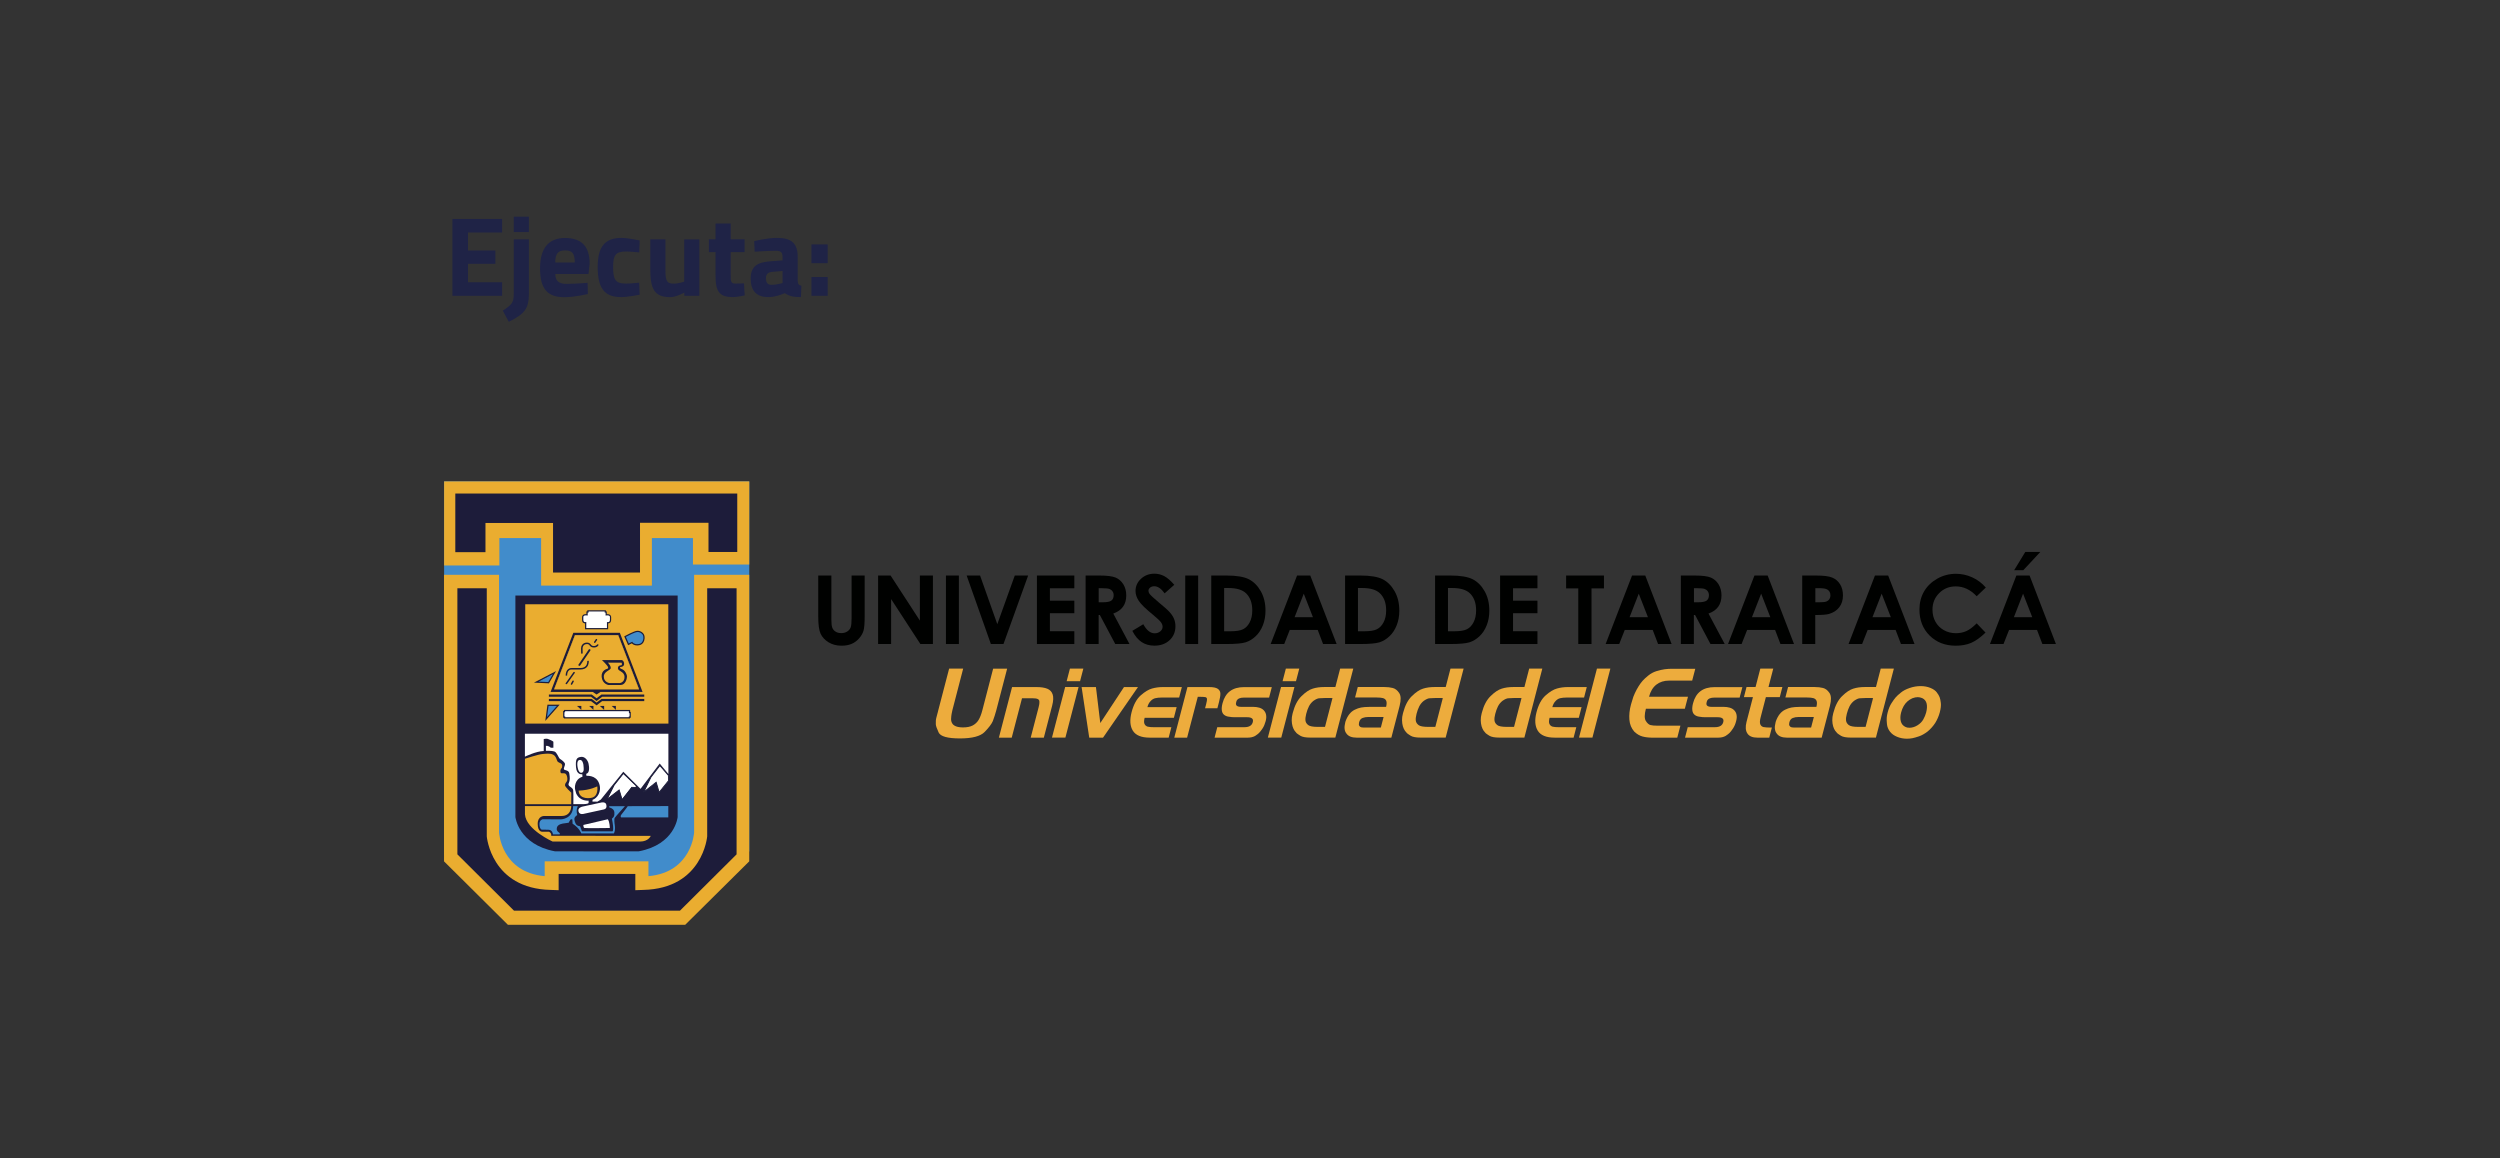 <?xml version="1.0" encoding="UTF-8"?> <svg xmlns="http://www.w3.org/2000/svg" xmlns:xlink="http://www.w3.org/1999/xlink" version="1.1" id="Capa_1" x="0px" y="0px" viewBox="0 0 518 240" style="enable-background:new 0 0 518 240;" xml:space="preserve"><rect x="0" y="0" width="518" height="240" fill="#333333" stroke="none"/> <style type="text/css"> .st0{fill:#EDAC3D;} .st1{fill:#000100;} .st2{fill:#418CCB;} .st3{fill:#EAAD30;} .st4{fill:#1D1C3A;} .st5{fill:#1C1D3A;} .st6{fill:#FFFFFF;} .st7{fill:#1F2346;} </style> <g> <g> <g> <path class="st0" d="M194.4,147.21l2.26-8.67h2.91l-2.23,8.59c-0.07,0.27-0.13,0.54-0.17,0.81c-0.05,0.27-0.08,0.58-0.1,0.94 c-0.02,0.35,0.04,0.67,0.2,0.95c0.15,0.29,0.41,0.5,0.79,0.66c0.37,0.15,0.87,0.23,1.48,0.23c0.82,0,1.49-0.13,2-0.4 c0.51-0.27,0.92-0.65,1.22-1.14c0.3-0.5,0.57-1.18,0.79-2.04l2.23-8.59h2.9l-2.26,8.67c-0.1,0.37-0.21,0.74-0.33,1.11 c-0.12,0.37-0.25,0.73-0.38,1.09c-0.26,0.6-0.82,1.34-1.69,2.24c-0.87,0.89-2.57,1.34-5.11,1.34c-2.57,0-4.05-0.41-4.43-1.24 c-0.38-0.83-0.58-1.4-0.58-1.71c0-0.31,0-0.56,0.01-0.74c0.01-0.18,0.05-0.4,0.11-0.64c0.05-0.18,0.09-0.36,0.14-0.53 c0.04-0.17,0.09-0.33,0.13-0.49L194.4,147.21z"></path> <path class="st0" d="M209.63,152.84h-2.66l2.73-10.48h5.04c0.94,0,1.69,0.11,2.25,0.34c0.56,0.23,0.93,0.62,1.12,1.18 c0.19,0.56,0.15,1.34-0.1,2.32l-1.73,6.65h-2.72l1.64-6.29c0.05-0.21,0.1-0.41,0.13-0.61c0.03-0.19,0.04-0.4,0.03-0.62 c-0.01-0.22-0.12-0.38-0.34-0.49c-0.22-0.11-0.58-0.16-1.1-0.16h-2.16L209.63,152.84z"></path> <path class="st0" d="M221.69,138.53h2.78l-0.68,2.61h-2.78L221.69,138.53z M220.7,142.35h2.78l-2.73,10.48h-2.78L220.7,142.35z"></path> <path class="st0" d="M228.55,152.84h-2.86l-1.58-10.48h2.97l0.9,7.46l4.91-7.46h2.9L228.55,152.84z"></path> <path class="st0" d="M242.71,150.67l-0.56,2.17h-3.92c-1.74,0-2.9-0.48-3.5-1.43c-0.59-0.95-0.68-2.23-0.27-3.82 c0.41-1.59,1.05-2.76,1.9-3.51c0.85-0.75,1.63-1.22,2.35-1.42c0.71-0.2,1.46-0.3,2.25-0.3h3.92l-0.56,2.17h-3.55 c-0.58,0-1.05,0.05-1.41,0.14c-0.36,0.09-0.67,0.29-0.94,0.58c-0.31,0.31-0.54,0.73-0.68,1.27h6.06l-0.57,2.21h-6.06 c-0.14,0.55-0.16,0.96-0.04,1.24c0.11,0.29,0.33,0.48,0.65,0.59c0.31,0.08,0.77,0.12,1.38,0.12H242.71z"></path> <path class="st0" d="M245.97,152.84h-2.66l2.73-10.48h4.52c0.82,0,1.41,0.12,1.76,0.36c0.35,0.24,0.53,0.56,0.54,0.98 c0.01,0.41-0.08,0.98-0.27,1.71l-0.18,0.7l-0.17,0.64h-2.55l0.22-0.84c0.14-0.54,0.2-0.91,0.18-1.08 c-0.02-0.18-0.11-0.3-0.27-0.37c-0.16-0.03-0.3-0.05-0.43-0.06c-0.13-0.01-0.34-0.02-0.63-0.02h-0.58L245.97,152.84z"></path> <path class="st0" d="M258.55,152.84h-6.89l0.56-2.17h5.66c0.95,0,1.52-0.35,1.7-1.05c0.18-0.68-0.21-1.01-1.17-1.01h-2.34 c-0.33,0-0.6-0.01-0.79-0.02c-0.19-0.01-0.46-0.05-0.8-0.11c-0.34-0.06-0.64-0.19-0.88-0.4c-0.24-0.2-0.39-0.51-0.44-0.91 c-0.05-0.4,0-0.89,0.15-1.46c0.58-2.23,2.07-3.34,4.46-3.34h5.75l-0.56,2.17h-4.78H258h-0.25c-0.82,0-1.33,0.23-1.54,0.7 l-0.09,0.34c-0.15,0.58,0.2,0.88,1.05,0.88h2.45c0.49,0,0.92,0.06,1.3,0.17c0.38,0.11,0.69,0.29,0.93,0.54 c0.24,0.25,0.41,0.56,0.48,0.93c0.08,0.38,0.05,0.81-0.08,1.31c-0.16,0.6-0.37,1.1-0.64,1.51c-0.27,0.41-0.52,0.72-0.72,0.93 c-0.21,0.21-0.5,0.43-0.89,0.67C259.61,152.72,259.13,152.84,258.55,152.84z"></path> <path class="st0" d="M266.43,138.53h2.78l-0.68,2.61h-2.78L266.43,138.53z M265.43,142.35h2.78l-2.73,10.48h-2.78L265.43,142.35z "></path> <path class="st0" d="M277.68,138.53h2.72l-3.72,14.3h-5.17c-0.98,0-1.67-0.13-2.07-0.38c-0.41-0.25-0.66-0.43-0.77-0.53 c-0.11-0.1-0.25-0.27-0.42-0.5c-0.17-0.23-0.31-0.54-0.43-0.92c-0.11-0.38-0.17-0.8-0.18-1.25c0-0.45,0.05-0.92,0.18-1.39 l0.06-0.22c0.39-1.49,0.99-2.63,1.81-3.42c0.82-0.8,1.58-1.31,2.29-1.53c0.71-0.23,1.51-0.34,2.41-0.34h2.3L277.68,138.53z M273.69,150.61h0.85l1.55-5.97l-0.61-0.02h-0.75l-1.35,0.06c-0.31,0-0.72,0.18-1.24,0.54c-0.41,0.33-0.72,0.72-0.94,1.16 c-0.22,0.44-0.4,0.95-0.55,1.52c-0.14,0.56-0.2,1.02-0.16,1.38c0.04,0.36,0.22,0.68,0.55,0.94c0.33,0.26,0.98,0.39,1.95,0.39 h0.35H273.69z"></path> <path class="st0" d="M285.27,144.52h-4.5l0.56-2.17h5.5c0.66,0,1.24,0.07,1.75,0.2c0.51,0.13,0.96,0.48,1.33,1.04 c0.38,0.56,0.4,1.46,0.09,2.68l-1.71,6.57h-7.2c-1,0-1.7-0.28-2.1-0.84c-0.43-0.53-0.51-1.29-0.26-2.27l0.07-0.28 c0.22-0.6,0.48-1.09,0.79-1.48c0.31-0.39,0.68-0.7,1.11-0.91c0.43-0.22,0.87-0.37,1.32-0.46c0.45-0.08,1-0.13,1.63-0.13h3.55 c0.14-0.56,0.15-0.98,0.03-1.26c-0.13-0.29-0.35-0.47-0.67-0.56C286.26,144.57,285.83,144.52,285.27,144.52z M282.75,150.75h3.36 l0.57-2.19h-3.17c-0.45,0-0.85,0.07-1.2,0.21c-0.35,0.14-0.59,0.44-0.7,0.89c-0.08,0.31-0.07,0.54,0.02,0.71 c0.09,0.17,0.23,0.27,0.4,0.32C282.2,150.73,282.44,150.75,282.75,150.75z"></path> <path class="st0" d="M300.54,138.53h2.72l-3.72,14.3h-5.17c-0.98,0-1.67-0.13-2.07-0.38c-0.4-0.25-0.66-0.43-0.77-0.53 c-0.11-0.1-0.25-0.27-0.42-0.5c-0.17-0.23-0.31-0.54-0.43-0.92c-0.11-0.38-0.17-0.8-0.18-1.25c-0.01-0.45,0.05-0.92,0.18-1.39 l0.06-0.22c0.39-1.49,0.99-2.63,1.81-3.42c0.82-0.8,1.58-1.31,2.29-1.53c0.71-0.23,1.51-0.34,2.41-0.34h2.3L300.54,138.53z M296.55,150.61h0.85l1.55-5.97l-0.61-0.02h-0.75l-1.35,0.06c-0.31,0-0.72,0.18-1.24,0.54c-0.41,0.33-0.72,0.72-0.94,1.16 c-0.22,0.44-0.4,0.95-0.55,1.52c-0.14,0.56-0.2,1.02-0.16,1.38c0.04,0.36,0.22,0.68,0.55,0.94c0.33,0.26,0.98,0.39,1.96,0.39 h0.35H296.55z"></path> <path class="st0" d="M316.85,138.53h2.72l-3.72,14.3h-5.17c-0.98,0-1.67-0.13-2.07-0.38c-0.4-0.25-0.66-0.43-0.77-0.53 c-0.11-0.1-0.25-0.27-0.42-0.5c-0.17-0.23-0.31-0.54-0.43-0.92c-0.11-0.38-0.17-0.8-0.18-1.25c-0.01-0.45,0.06-0.92,0.18-1.39 l0.06-0.22c0.39-1.49,0.99-2.63,1.81-3.42c0.82-0.8,1.58-1.31,2.29-1.53c0.71-0.23,1.51-0.34,2.41-0.34h2.3L316.85,138.53z M312.86,150.61h0.85l1.55-5.97l-0.61-0.02h-0.75l-1.35,0.06c-0.31,0-0.72,0.18-1.24,0.54c-0.41,0.33-0.72,0.72-0.94,1.16 c-0.22,0.44-0.4,0.95-0.55,1.52c-0.15,0.56-0.2,1.02-0.16,1.38c0.04,0.36,0.22,0.68,0.55,0.94c0.32,0.26,0.98,0.39,1.95,0.39 h0.35H312.86z"></path> <path class="st0" d="M326.61,150.67l-0.56,2.17h-3.92c-1.74,0-2.9-0.48-3.5-1.43c-0.59-0.95-0.68-2.23-0.27-3.82 c0.41-1.59,1.05-2.76,1.9-3.51c0.85-0.75,1.63-1.22,2.35-1.42c0.71-0.2,1.46-0.3,2.25-0.3h3.92l-0.56,2.17h-3.55 c-0.58,0-1.05,0.05-1.41,0.14c-0.36,0.09-0.67,0.29-0.94,0.58c-0.31,0.31-0.54,0.73-0.68,1.27h6.06l-0.57,2.21h-6.06 c-0.14,0.55-0.16,0.96-0.04,1.24c0.11,0.29,0.33,0.48,0.65,0.59c0.31,0.08,0.77,0.12,1.38,0.12H326.61z"></path> <path class="st0" d="M330.89,138.53h2.78l-3.72,14.3h-2.78L330.89,138.53z"></path> <path class="st0" d="M351.27,138.53l-0.65,2.49h-4.79c-1.04,0-1.92,0.28-2.64,0.84c-0.72,0.56-1.22,1.4-1.51,2.5h8.07l-0.65,2.49 h-8.07c-0.31,1.19-0.32,2.03-0.02,2.52c0.3,0.48,0.62,0.77,0.96,0.86c0.34,0.09,0.82,0.13,1.42,0.13h4.79l-0.65,2.49h-4.9 c-0.93,0-1.69-0.08-2.3-0.25c-0.61-0.16-1.17-0.5-1.7-1c-0.61-0.69-0.95-1.52-1.02-2.49c-0.08-0.97,0.03-2.02,0.33-3.14 l0.26-0.85c0.13-0.52,0.32-1.02,0.55-1.51c0.23-0.49,0.48-0.95,0.75-1.39c0.27-0.44,0.55-0.82,0.84-1.15 c0.29-0.33,0.69-0.7,1.2-1.11c0.51-0.41,1.07-0.71,1.68-0.9c0.62-0.19,1.18-0.32,1.69-0.39c0.51-0.07,1.02-0.1,1.52-0.1H351.27z"></path> <path class="st0" d="M356.03,152.84h-6.89l0.56-2.17h5.66c0.95,0,1.52-0.35,1.7-1.05c0.18-0.68-0.21-1.01-1.16-1.01h-2.34 c-0.33,0-0.6-0.01-0.79-0.02c-0.19-0.01-0.46-0.05-0.8-0.11c-0.34-0.06-0.64-0.19-0.88-0.4c-0.24-0.2-0.39-0.51-0.44-0.91 c-0.05-0.4,0-0.89,0.15-1.46c0.58-2.23,2.07-3.34,4.46-3.34h5.76l-0.57,2.17h-4.78h-0.19h-0.25c-0.82,0-1.33,0.23-1.54,0.7 l-0.09,0.34c-0.15,0.58,0.2,0.88,1.05,0.88h2.45c0.49,0,0.92,0.06,1.3,0.17c0.38,0.11,0.69,0.29,0.93,0.54 c0.25,0.25,0.41,0.56,0.48,0.93c0.08,0.38,0.05,0.81-0.08,1.31c-0.15,0.6-0.37,1.1-0.64,1.51c-0.27,0.41-0.51,0.72-0.72,0.93 c-0.21,0.21-0.5,0.43-0.89,0.67C357.09,152.72,356.61,152.84,356.03,152.84z"></path> <path class="st0" d="M363.21,144.44h-1.87l0.54-2.09h1.87l0.99-3.82h2.68l-0.99,3.82h2.88l-0.54,2.09h-2.88l-1.1,4.24 c-0.16,0.62-0.18,1.09-0.06,1.39c0.12,0.3,0.34,0.5,0.67,0.58c0.4,0.07,0.88,0.1,1.46,0.1h0.27l-0.54,2.09h-2.45 c-1.02,0-1.71-0.29-2.09-0.88c-0.38-0.58-0.43-1.38-0.17-2.39L363.21,144.44z"></path> <path class="st0" d="M374.43,144.52h-4.5l0.56-2.17h5.5c0.66,0,1.24,0.07,1.75,0.2c0.51,0.13,0.96,0.48,1.33,1.04 c0.38,0.56,0.4,1.46,0.09,2.68l-1.71,6.57h-7.2c-1,0-1.7-0.28-2.1-0.84c-0.43-0.53-0.52-1.29-0.26-2.27l0.07-0.28 c0.22-0.6,0.48-1.09,0.79-1.48c0.31-0.39,0.68-0.7,1.11-0.91c0.43-0.22,0.87-0.37,1.32-0.46c0.45-0.08,1-0.13,1.63-0.13h3.55 c0.14-0.56,0.15-0.98,0.03-1.26c-0.13-0.29-0.35-0.47-0.67-0.56C375.42,144.57,374.98,144.52,374.43,144.52z M371.9,150.75h3.36 l0.57-2.19h-3.17c-0.45,0-0.85,0.07-1.2,0.21c-0.35,0.14-0.59,0.44-0.7,0.89c-0.08,0.31-0.07,0.54,0.02,0.71 c0.09,0.17,0.23,0.27,0.4,0.32C371.35,150.73,371.59,150.75,371.9,150.75z"></path> <path class="st0" d="M389.69,138.53h2.72l-3.72,14.3h-5.17c-0.98,0-1.67-0.13-2.07-0.38c-0.4-0.25-0.66-0.43-0.77-0.53 c-0.11-0.1-0.25-0.27-0.42-0.5c-0.17-0.23-0.31-0.54-0.43-0.92c-0.11-0.38-0.17-0.8-0.18-1.25c0-0.45,0.05-0.92,0.18-1.39 l0.06-0.22c0.39-1.49,0.99-2.63,1.81-3.42c0.82-0.8,1.58-1.31,2.29-1.53c0.71-0.23,1.51-0.34,2.41-0.34h2.3L389.69,138.53z M385.7,150.61h0.85l1.55-5.97l-0.61-0.02h-0.75l-1.35,0.06c-0.31,0-0.72,0.18-1.24,0.54c-0.41,0.33-0.72,0.72-0.94,1.16 c-0.22,0.44-0.4,0.95-0.55,1.52c-0.15,0.56-0.2,1.02-0.16,1.38c0.04,0.36,0.22,0.68,0.55,0.94c0.33,0.26,0.98,0.39,1.95,0.39 h0.35H385.7z"></path> <path class="st0" d="M399.37,151.59c-0.61,0.46-1.2,0.79-1.76,0.98c-0.56,0.19-1.03,0.32-1.39,0.39c-0.36,0.06-0.73,0.1-1.11,0.1 c-0.71,0-1.38-0.13-2.02-0.39c-0.64-0.26-1.14-0.62-1.49-1.08c-0.35-0.46-0.56-0.97-0.62-1.52c-0.06-0.55-0.08-1-0.05-1.35 c0.03-0.35,0.09-0.73,0.2-1.12c0.2-0.76,0.46-1.4,0.8-1.92c0.34-0.52,0.63-0.93,0.87-1.2c0.25-0.28,0.6-0.61,1.07-0.98 c0.46-0.38,1.07-0.7,1.81-0.95c0.74-0.26,1.5-0.39,2.27-0.39c0.73,0,1.41,0.12,2.02,0.37c0.61,0.25,1.06,0.56,1.34,0.94 c0.28,0.38,0.47,0.71,0.58,0.99c0.11,0.29,0.19,0.68,0.25,1.19c0.06,0.51-0.01,1.16-0.22,1.96c-0.2,0.75-0.51,1.48-0.94,2.18 C400.54,150.46,400.01,151.07,399.37,151.59z M394.83,150.63c0.09,0.05,0.21,0.09,0.36,0.12c0.15,0.03,0.31,0.04,0.46,0.04 c0.55,0,1.1-0.17,1.64-0.5c0.54-0.33,0.94-0.74,1.21-1.21c0.27-0.48,0.47-0.96,0.6-1.45c0.18-0.7,0.22-1.32,0.1-1.84 c-0.12-0.52-0.42-0.9-0.91-1.14c-0.33-0.13-0.64-0.2-0.93-0.2c-0.34,0-0.7,0.07-1.1,0.22c-0.39,0.17-0.74,0.39-1.04,0.66 c-0.3,0.27-0.56,0.59-0.78,0.97c-0.22,0.39-0.4,0.83-0.53,1.33c-0.18,0.68-0.2,1.29-0.06,1.83 C393.99,150,394.31,150.39,394.83,150.63z"></path> </g> <g> <path class="st1" d="M169.55,119.25h2.71v9.18c0,0.79,0.07,1.35,0.21,1.68c0.14,0.33,0.37,0.59,0.69,0.78 c0.32,0.2,0.7,0.29,1.15,0.29c0.48,0,0.89-0.11,1.23-0.33c0.34-0.22,0.58-0.5,0.71-0.83c0.13-0.34,0.2-0.98,0.2-1.93v-8.84h2.71 v8.46c0,1.43-0.08,2.42-0.24,2.97c-0.16,0.55-0.47,1.09-0.92,1.6c-0.45,0.51-0.98,0.9-1.57,1.14c-0.59,0.25-1.28,0.37-2.07,0.37 c-1.03,0-1.92-0.24-2.69-0.71c-0.76-0.47-1.31-1.06-1.64-1.77c-0.33-0.71-0.49-1.91-0.49-3.6V119.25z"></path> <path class="st1" d="M181.94,119.25h2.59l6.07,9.34v-9.34h2.7v14.19h-2.6l-6.06-9.31v9.31h-2.7V119.25z"></path> <path class="st1" d="M196,119.25h2.68v14.19H196V119.25z"></path> <path class="st1" d="M200.29,119.25h2.78l3.57,10.08l3.62-10.08h2.77l-5.11,14.19h-2.61L200.29,119.25z"></path> <path class="st1" d="M214.85,119.25h7.75v2.64h-5.06v2.57h5.06v2.6h-5.06v3.73h5.06v2.65h-7.75V119.25z"></path> <path class="st1" d="M224.94,119.25h2.86c1.57,0,2.68,0.14,3.35,0.42c0.66,0.28,1.2,0.75,1.6,1.39c0.4,0.65,0.61,1.42,0.61,2.31 c0,0.93-0.22,1.71-0.67,2.34c-0.45,0.63-1.12,1.1-2.02,1.42l3.36,6.31h-2.95l-3.19-6.01h-0.25v6.01h-2.7V119.25z M227.64,124.79 h0.85c0.86,0,1.45-0.11,1.77-0.34c0.32-0.23,0.49-0.6,0.49-1.12c0-0.31-0.08-0.58-0.24-0.81c-0.16-0.23-0.38-0.39-0.64-0.49 c-0.27-0.1-0.76-0.15-1.48-0.15h-0.74V124.79z"></path> <path class="st1" d="M243.31,121.17l-2,1.77c-0.7-0.98-1.42-1.47-2.14-1.47c-0.35,0-0.64,0.09-0.87,0.28 c-0.22,0.19-0.34,0.4-0.34,0.64c0,0.24,0.08,0.46,0.24,0.68c0.22,0.28,0.88,0.89,1.98,1.82c1.03,0.86,1.66,1.4,1.87,1.63 c0.55,0.55,0.94,1.08,1.16,1.59c0.23,0.5,0.34,1.06,0.34,1.65c0,1.16-0.4,2.13-1.21,2.88c-0.8,0.76-1.85,1.14-3.15,1.14 c-1.01,0-1.89-0.25-2.64-0.74c-0.75-0.5-1.39-1.27-1.93-2.33l2.27-1.37c0.68,1.25,1.47,1.88,2.36,1.88 c0.46,0,0.85-0.14,1.17-0.41c0.32-0.27,0.47-0.58,0.47-0.94c0-0.32-0.12-0.64-0.36-0.96c-0.24-0.32-0.76-0.81-1.57-1.48 c-1.55-1.26-2.55-2.23-3-2.92c-0.45-0.69-0.68-1.37-0.68-2.05c0-0.98,0.37-1.83,1.13-2.53c0.75-0.7,1.67-1.06,2.78-1.06 c0.71,0,1.38,0.16,2.02,0.49C241.87,119.71,242.56,120.31,243.31,121.17z"></path> <path class="st1" d="M245.58,119.25h2.68v14.19h-2.68V119.25z"></path> <path class="st1" d="M250.96,119.25h3.2c2.06,0,3.59,0.26,4.6,0.77c1,0.51,1.83,1.34,2.48,2.49c0.65,1.15,0.97,2.49,0.97,4.03 c0,1.09-0.18,2.1-0.54,3.01c-0.36,0.92-0.86,1.68-1.5,2.28c-0.64,0.61-1.33,1.02-2.08,1.26c-0.74,0.23-2.04,0.35-3.87,0.35h-3.25 V119.25z M253.64,121.85v8.95h1.25c1.24,0,2.13-0.14,2.69-0.43c0.56-0.28,1.01-0.76,1.36-1.43c0.35-0.67,0.53-1.49,0.53-2.47 c0-1.51-0.42-2.68-1.26-3.51c-0.76-0.75-1.98-1.12-3.66-1.12H253.64z"></path> <path class="st1" d="M268.75,119.25h2.74l5.46,14.19h-2.81l-1.11-2.92h-5.79l-1.15,2.92h-2.81L268.75,119.25z M270.14,123.01 l-1.9,4.87h3.8L270.14,123.01z"></path> <path class="st1" d="M278.69,119.25h3.2c2.06,0,3.59,0.26,4.6,0.77c1,0.51,1.83,1.34,2.48,2.49c0.65,1.15,0.97,2.49,0.97,4.03 c0,1.09-0.18,2.1-0.54,3.01c-0.36,0.92-0.86,1.68-1.5,2.28c-0.64,0.61-1.33,1.02-2.08,1.26c-0.74,0.23-2.04,0.35-3.87,0.35h-3.25 V119.25z M281.37,121.85v8.95h1.25c1.24,0,2.13-0.14,2.69-0.43c0.56-0.28,1.01-0.76,1.37-1.43c0.35-0.67,0.53-1.49,0.53-2.47 c0-1.51-0.42-2.68-1.26-3.51c-0.76-0.75-1.98-1.12-3.66-1.12H281.37z"></path> <path class="st1" d="M297.34,119.25h3.2c2.06,0,3.59,0.26,4.6,0.77c1,0.51,1.83,1.34,2.48,2.49c0.65,1.15,0.97,2.49,0.97,4.03 c0,1.09-0.18,2.1-0.54,3.01c-0.36,0.92-0.86,1.68-1.5,2.28c-0.64,0.61-1.33,1.02-2.08,1.26c-0.75,0.23-2.04,0.35-3.87,0.35h-3.25 V119.25z M300.02,121.85v8.95h1.25c1.23,0,2.13-0.14,2.69-0.43c0.56-0.28,1.01-0.76,1.36-1.43c0.35-0.67,0.53-1.49,0.53-2.47 c0-1.51-0.42-2.68-1.26-3.51c-0.76-0.75-1.98-1.12-3.65-1.12H300.02z"></path> <path class="st1" d="M310.82,119.25h7.74v2.64h-5.06v2.57h5.06v2.6h-5.06v3.73h5.06v2.65h-7.74V119.25z"></path> <path class="st1" d="M324.5,119.25h7.84v2.66h-2.58v11.53h-2.74v-11.53h-2.52V119.25z"></path> <path class="st1" d="M338.16,119.25h2.74l5.46,14.19h-2.81l-1.11-2.92h-5.79l-1.15,2.92h-2.81L338.16,119.25z M339.55,123.01 l-1.9,4.87h3.8L339.55,123.01z"></path> <path class="st1" d="M348.27,119.25h2.86c1.57,0,2.68,0.14,3.35,0.42c0.66,0.28,1.2,0.75,1.6,1.39c0.4,0.65,0.61,1.42,0.61,2.31 c0,0.93-0.22,1.71-0.67,2.34c-0.45,0.63-1.12,1.1-2.02,1.42l3.36,6.31h-2.95l-3.19-6.01h-0.25v6.01h-2.7V119.25z M350.98,124.79 h0.85c0.86,0,1.45-0.11,1.77-0.34c0.32-0.23,0.49-0.6,0.49-1.12c0-0.31-0.08-0.58-0.24-0.81c-0.16-0.23-0.38-0.39-0.64-0.49 c-0.27-0.1-0.76-0.15-1.48-0.15h-0.74V124.79z"></path> <path class="st1" d="M363.52,119.25h2.74l5.46,14.19h-2.81l-1.11-2.92h-5.79l-1.15,2.92h-2.81L363.52,119.25z M364.91,123.01 l-1.9,4.87h3.8L364.91,123.01z"></path> <path class="st1" d="M373.44,119.25h2.86c1.55,0,2.67,0.14,3.35,0.43c0.69,0.29,1.22,0.75,1.62,1.39c0.4,0.64,0.59,1.41,0.59,2.3 c0,0.99-0.26,1.81-0.78,2.47c-0.52,0.66-1.22,1.11-2.11,1.37c-0.52,0.15-1.47,0.22-2.85,0.22v6.01h-2.7V119.25z M376.14,124.79 H377c0.68,0,1.14-0.05,1.41-0.15c0.26-0.1,0.47-0.26,0.62-0.48c0.15-0.22,0.23-0.49,0.23-0.81c0-0.55-0.21-0.95-0.64-1.2 c-0.31-0.19-0.88-0.28-1.72-0.28h-0.76V124.79z"></path> <path class="st1" d="M388.49,119.25h2.74l5.46,14.19h-2.81l-1.11-2.92h-5.79l-1.15,2.92h-2.81L388.49,119.25z M389.88,123.01 l-1.9,4.87h3.8L389.88,123.01z"></path> <path class="st1" d="M411.46,121.74l-1.89,1.8c-1.29-1.36-2.73-2.04-4.34-2.04c-1.36,0-2.5,0.46-3.43,1.39 c-0.93,0.93-1.39,2.07-1.39,3.43c0,0.95,0.21,1.79,0.62,2.52c0.41,0.73,0.99,1.31,1.74,1.73c0.75,0.42,1.59,0.63,2.51,0.63 c0.78,0,1.5-0.15,2.15-0.44c0.65-0.29,1.36-0.83,2.14-1.6l1.83,1.91c-1.05,1.02-2.04,1.73-2.97,2.13c-0.93,0.4-2,0.59-3.19,0.59 c-2.21,0-4.01-0.7-5.42-2.1c-1.41-1.4-2.11-3.19-2.11-5.38c0-1.41,0.32-2.67,0.96-3.77c0.64-1.1,1.56-1.98,2.75-2.65 c1.19-0.67,2.48-1,3.85-1c1.17,0,2.3,0.25,3.38,0.74C409.74,120.12,410.67,120.83,411.46,121.74z"></path> <path class="st1" d="M417.79,119.25h2.74l5.46,14.19h-2.81l-1.11-2.92h-5.79l-1.15,2.92h-2.81L417.79,119.25z M419.18,123.01 l-1.9,4.87h3.8L419.18,123.01z M419.64,114.36h3.12l-3.53,3.78h-1.89L419.64,114.36z"></path> </g> <g> <g> <polygon class="st2" points="155.25,99.75 92.02,99.75 92.02,176.97 107.37,190.31 140.57,189.74 155.25,176.4 "></polygon> <polygon class="st3" points="155.25,99.75 92.02,99.75 92.02,117.16 103.47,117.16 103.47,111.49 112.12,111.49 112.12,121.33 135.07,121.33 135.07,111.49 143.58,111.49 143.58,116.97 155.24,116.97 "></polygon> <polygon class="st4" points="152.76,102.26 94.34,102.26 94.34,114.41 100.59,114.41 100.59,108.36 114.59,108.36 114.59,118.63 132.61,118.63 132.61,108.32 146.8,108.32 146.8,114.37 152.76,114.37 "></polygon> <path class="st3" d="M123.59,178.53v-0.06h10.77c0,0,0,1.7,0,3.07c8.99-0.8,9.46-9.03,9.46-9.03V119.1h11.42v59.37l-13.27,13.15 h-18.39h-18.34l-13.24-13.15V119.1h11.4v53.41c0,0,0.47,8.23,9.46,9.03c0-1.37,0-3.07,0-3.07h10.72V178.53z"></path> <path class="st4" d="M123.62,188.69H106.5l-11.73-11.67v-55.13h6.09v51.4c0,0,0.88,10.85,13.28,11.1 c1.07,0.06,1.61,0.06,1.61,0.06v-3.37h7.93h7.96v3.37c0,0,0.54,0,1.61-0.06c12.39-0.25,13.28-11.1,13.28-11.1v-51.4h6.09v55.13 l-11.73,11.67h-17.16H123.62z"></path> <path class="st4" d="M123.76,176.41l-8.8-0.02c-7.52-1.42-8.17-7.1-8.17-7.1v-45.89h16.87h16.75v45.89c0,0-0.52,5.68-8.04,7.1 l-8.8,0.02H123.76z"></path> <polygon class="st3" points="138.47,125.2 108.83,125.2 108.83,149.93 138.5,149.93 "></polygon> <g> <g> <polygon class="st4" points="128.09,131.6 123.61,131.6 123.61,131.6 119.13,131.6 114.81,142.83 123.61,142.83 123.61,142.83 132.41,142.83 "></polygon> <path class="st4" d="M133.14,143.37l-4.71-12.25h-4.82h0h-4.82l-4.71,12.25h8.73l0.8,0.53v0l0,0l0,0v0l0.8-0.53H133.14z M123.61,142.83h-8.8l4.32-11.23h4.48h0h4.48l4.32,11.23H123.61L123.61,142.83z"></path> </g> <polygon class="st3" points="128.09,131.6 123.61,131.6 123.61,131.6 119.13,131.6 114.81,142.83 123.61,142.83 123.61,142.83 132.41,142.83 "></polygon> </g> <path class="st5" d="M124.73,136.77h4.12c0,0,0.47,0.12,0.47,0.85c-0.05,0.57-0.78,0.59-0.78,0.59s-0.33,0.21,0.31,0.43 c0.64,0.21,1.06,1.09,1.06,1.56s-0.33,1.73-1.32,1.73c-0.99,0-2.53,0-2.53,0s-1.25-0.19-1.4-1.68 c-0.12-1.37,1.11-1.66,1.11-1.66s0.33-0.02,0.21-0.38C125.87,137.86,124.73,136.77,124.73,136.77z"></path> <path class="st3" d="M128.8,137.31h-2.84c0,0,0.59,0.57,0.59,1.09c0,0.52-1.44,0.66-1.44,1.8c0,1.14,1.14,1.33,1.14,1.33h2.2 c0,0,0.99-0.14,0.95-1.3c-0.05-1.16-1.35-1.11-1.37-1.75c-0.02-0.64,0.64-0.62,0.64-0.62S128.99,137.86,128.8,137.31z"></path> <g> <path class="st6" d="M125.61,127.4c0-0.17,0-0.59,0-0.59h-0.19v-0.24h-1.84h-0.01h-1.74v0.24h-0.19c0,0,0,0.43,0,0.59 c-0.76-0.12-0.9,0.27-0.9,0.45c0,0.18,0,0.21,0,0.57c0,0.73,0.61,0.61,0.61,0.61v1.23h2.21h0.01h2.32v-1.23 c0,0,0.61,0.12,0.61-0.61c0-0.36,0-0.39,0-0.57C126.51,127.68,126.37,127.28,125.61,127.4z"></path> <path class="st5" d="M126.02,130.39h-4.8v-1.22c-0.19-0.01-0.62-0.1-0.62-0.75v-0.57c0-0.22,0.16-0.6,0.77-0.6 c0.04,0,0.09,0,0.13,0v-0.57h0.19v-0.24h3.85v0.24h0.19v0.57c0.05,0,0.09,0,0.13,0c0.61,0,0.77,0.38,0.77,0.6v0.57 c0,0.28-0.08,0.49-0.25,0.62c-0.12,0.1-0.26,0.12-0.37,0.13V130.39z M121.48,130.14h4.28v-1.26l0.15,0.03c0,0,0.03,0,0.07,0 l0,0c0.07,0,0.17-0.01,0.25-0.08c0.1-0.08,0.15-0.22,0.15-0.42v-0.57c0-0.06-0.02-0.34-0.51-0.34c-0.07,0-0.15,0.01-0.24,0.02 l-0.15,0.02v-0.61h-0.19v-0.24h-3.33v0.24h-0.19v0.61l-0.15-0.02c-0.09-0.01-0.17-0.02-0.24-0.02c-0.48,0-0.51,0.29-0.51,0.34 v0.57c0,0.33,0.13,0.49,0.39,0.49c0.04,0,0.06,0,0.07,0l0.15-0.03L121.48,130.14z"></path> </g> <g> <polygon class="st2" points="114.87,139.37 111.11,141.33 113.67,141.45 "></polygon> <path class="st5" d="M113.74,141.59l-3.11-0.15l4.58-2.39L113.74,141.59z M111.6,141.23l2,0.09l0.94-1.63L111.6,141.23z"></path> </g> <g> <polygon class="st2" points="115.68,146.14 113.55,146.14 113.17,148.98 "></polygon> <path class="st5" d="M112.98,149.38l0.45-3.37h2.53L112.98,149.38z M113.66,146.27l-0.31,2.3l2.03-2.3H113.66z"></path> </g> <g> <polygon class="st6" points="116.98,147.23 130.43,147.23 130.43,147.63 130.58,147.63 130.58,148.57 130.41,148.57 130.41,148.74 116.98,148.74 116.98,148.57 116.81,148.57 116.81,147.44 116.95,147.44 "></polygon> <path class="st5" d="M130.54,148.87h-13.69v-0.16h-0.17v-1.4h0.16l0.02-0.21h13.7v0.4h0.14v1.21h-0.17V148.87z M117.11,148.61 h13.17v-0.16h0.17v-0.69h-0.14v-0.4h-13.21l-0.02,0.21h-0.13v0.88h0.17V148.61z"></path> </g> <path class="st5" d="M120.41,135.43c0-0.01-0.02-0.72-0.02-1.09c0-0.4,0.25-1.17,1.19-1.2c0.49-0.01,0.68,0.21,0.83,0.4 c0.14,0.16,0.24,0.29,0.55,0.31c0.65,0.04,0.79-0.36,0.79-0.36l0.3,0.09c-0.01,0.03-0.21,0.64-1.1,0.58 c-0.45-0.03-0.63-0.25-0.77-0.42c-0.14-0.17-0.24-0.3-0.58-0.29c-0.88,0.02-0.89,0.85-0.89,0.88c0,0.37,0.02,1.08,0.02,1.08 L120.41,135.43z"></path> <path class="st5" d="M117.51,139.99l-0.31,0c0.01-0.59,0.17-1.03,0.47-1.3c0.35-0.31,0.75-0.28,0.77-0.28l1.85,0 c0.48-0.01,0.84-0.15,1.08-0.41c0.37-0.43,0.31-1.04,0.31-1.05l0.31-0.04c0,0.03,0.08,0.76-0.38,1.29 c-0.3,0.34-0.74,0.51-1.31,0.52h-1.87c-0.03,0-0.31-0.02-0.55,0.2C117.64,139.13,117.52,139.49,117.51,139.99z"></path> <path class="st5" d="M118.61,141.07c-0.11,0.2-0.22,0.39-0.33,0.59c-0.1,0.18,0.17,0.33,0.27,0.16c0.11-0.2,0.22-0.4,0.33-0.59 C118.98,141.05,118.71,140.89,118.61,141.07L118.61,141.07z"></path> <path class="st5" d="M123.45,132.45c-0.12,0.18-0.24,0.36-0.36,0.54c-0.11,0.17,0.16,0.32,0.27,0.16 c0.12-0.18,0.24-0.36,0.36-0.54C123.83,132.44,123.56,132.29,123.45,132.45L123.45,132.45z"></path> <path class="st5" d="M121.98,134.59c-0.7,1.03-1.41,2.07-2.11,3.1c-0.14,0.21,0.2,0.4,0.34,0.2c0.7-1.03,1.41-2.07,2.11-3.1 C122.46,134.58,122.12,134.38,121.98,134.59L121.98,134.59z"></path> <path class="st5" d="M118.82,139.28c-0.54,0.76-1.07,1.51-1.61,2.27c-0.12,0.16,0.15,0.32,0.27,0.16 c0.54-0.76,1.07-1.51,1.61-2.27C119.2,139.27,118.93,139.12,118.82,139.28L118.82,139.28z"></path> <g> <path class="st2" d="M129.51,131.92l0.71,1.59l0.74-0.38c0,0,0.38,0.63,1.44,0.44c1.06-0.19,1.15-1.4,0.98-1.91 c-0.17-0.5-0.72-0.87-1.34-0.84C131.41,130.86,129.51,131.92,129.51,131.92z"></path> <path class="st5" d="M132.01,133.74c-0.62,0-0.96-0.29-1.09-0.44l-0.77,0.39l-0.81-1.83l0.1-0.06c0.08-0.04,1.94-1.07,2.58-1.1 c0.67-0.03,1.27,0.36,1.47,0.92c0.13,0.37,0.11,0.98-0.16,1.45c-0.2,0.34-0.52,0.56-0.92,0.63 C132.27,133.73,132.14,133.74,132.01,133.74z M131,132.96l0.06,0.1c0.01,0.02,0.27,0.41,0.95,0.41c0.11,0,0.23-0.01,0.36-0.03 c0.33-0.06,0.58-0.23,0.74-0.51c0.23-0.39,0.24-0.93,0.14-1.23c-0.16-0.46-0.66-0.78-1.21-0.75c-0.45,0.02-1.77,0.69-2.36,1.01 l0.6,1.36L131,132.96z"></path> </g> <polygon class="st5" points="123.61,145.25 122.46,144.37 113.73,144.37 113.73,143.91 122.61,143.91 123.61,144.68 124.62,143.91 133.49,143.91 133.49,144.37 124.77,144.37 "></polygon> <polygon class="st5" points="123.61,146.15 122.46,145.27 113.73,145.27 113.73,144.82 122.61,144.82 123.61,145.58 124.62,144.82 133.49,144.82 133.49,145.27 124.77,145.27 "></polygon> <g> <polygon class="st4" points="119.6,146.29 120.42,146.29 120.42,147.04 "></polygon> <path class="st5" d="M120.43,147.07l-0.02-0.02l-0.84-0.78h0.87V147.07z M119.63,146.3l0.77,0.71v-0.71H119.63z"></path> </g> <g> <polygon class="st4" points="122.13,146.29 122.94,146.29 122.94,147.04 "></polygon> <path class="st5" d="M122.96,147.07l-0.87-0.8h0.87V147.07z M122.16,146.3l0.77,0.71v-0.71H122.16z"></path> </g> <g> <polygon class="st4" points="124.33,146.29 125.15,146.29 125.15,147.04 "></polygon> <path class="st5" d="M125.17,147.07l-0.02-0.02l-0.84-0.78h0.87V147.07z M124.37,146.3l0.77,0.71v-0.71H124.37z"></path> </g> <g> <polygon class="st4" points="126.78,146.29 127.6,146.29 127.6,147.04 "></polygon> <path class="st5" d="M127.61,147.07l-0.02-0.02l-0.84-0.78h0.87V147.07z M126.81,146.3l0.77,0.71v-0.71H126.81z"></path> </g> <path class="st2" d="M138.47,167.02v2.34h-9.79c0,0-0.24-0.24,0.12-0.64c0.35-0.4,1.28-1.68,1.28-1.68L138.47,167.02z"></path> <path class="st2" d="M129.49,167.04c0,0-1.99,2.2-2.13,2.44c-0.14,0.24-0.02,1.21-0.02,1.21s0.28,1.21-0.14,1.99 c-0.73,0-6.76,0-6.76,0s-0.31-1.04-1.8-2.01c0-0.54-0.07-0.9-0.07-0.9l-0.28-0.02c0,0-0.33,0.36-0.4,0.64 c-0.07,0.28-2.48-0.05-2.53,1.3c-0.09,0.54,0.62,0.92,0.62,0.92v0.28h-1.4c0,0-0.09-0.97-0.97-0.97c-0.88,0-1.37-0.02-1.37-0.02 s-0.47-0.1-0.47-1.23c0.05-0.83,0.69-0.92,0.69-0.92l3.76,0.02c0,0,2.51-0.05,2.53-2.74c0.21,0,0.99,0,0.99,0 s-0.45,0.61-0.14,1.84c-0.47,0.35-0.71,0.57-0.52,1.28c0.19,0.71,0.5,0.97,1.11,1.06c0.17,0.33,0.38,1.04,0.38,1.04h6.34 c0,0,0.38-0.12-0.12-2.62c0.45-0.38,0.57-0.61,0.5-1.37c-0.07-0.76-1.06-0.97-1.06-0.97v-0.24H129.49z"></path> <polygon class="st6" points="127.29,162.65 125.82,165.55 128.3,163.64 128.9,165.59 130.86,163.12 131.74,163.16 131.77,162.82 129.15,160.32 "></polygon> <path class="st5" d="M125.45,166.01l1.71-3.4l1.99-2.52l2.81,2.7l-0.05,0.49l-0.94-0.05l-2.1,2.67l-0.63-2.07L125.45,166.01z M128.34,163.52l0.6,1.98l1.93-2.46l0.86,0.04l0.02-0.21l-2.58-2.48l-1.84,2.33l-1.31,2.6L128.34,163.52z"></path> <g> <polygon class="st6" points="134.87,161.03 133.37,164.15 135.96,162.09 136.57,164.18 138.5,161.79 138.49,160.67 136.72,158.62 "></polygon> <path class="st5" d="M133.09,164.5l1.69-3.52l1.93-2.53l1.87,2.17l0.01,1.19l-0.02,0.03l-2.05,2.54l-0.63-2.13L133.09,164.5z M136.01,161.92l0.61,2.05l1.79-2.22l-0.01-1.05l-1.67-1.93l-1.78,2.31l-1.31,2.71L136.01,161.92z"></path> </g> <path class="st6" d="M124.6,166.28l-3.96,0.86c0,0-0.99,0.2-0.77,0.99c0.22,0.79,1.11,0.49,1.11,0.49l4.08-0.89 c0,0,0.76-0.07,0.58-0.92C125.55,166.06,124.6,166.28,124.6,166.28z"></path> <path class="st6" d="M125.93,169.75l-5.06,1.18c0,0-0.02,0.55,0.23,0.63c0.25,0.07,5.25,0,5.25,0S126.35,170.27,125.93,169.75z"></path> <path class="st3" d="M114.22,173.18l20.62,0.01c0,0-0.46,1.17-2.21,1.18c-1.75,0.01-18.12,0-18.12,0s-5.5-2.46-5.74-5.62 c0-1.08,0-1.73,0-1.73h9.59c0,0,0.07,2.05-1.99,2.05c-2.06,0-3.61,0-3.61,0s-1.35-0.04-1.35,1.63c0,1.67,0.9,1.63,0.9,1.63h1.43 C113.75,172.34,114.28,172.51,114.22,173.18z"></path> <path class="st3" d="M108.77,166.63v-9.42c0,0,2.78-0.9,3.56-0.97c0.78-0.07,1.64-0.21,2.29,0.13c0.65,0.34,0.72,1.17,0.9,1.41 c0.18,0.24,0.75,0.33,0.89,0.59c0.14,0.26,0.06,0.45,0.04,0.64c-0.02,0.19-0.37,0.27-0.33,0.83c0.04,0.55,0.29,0.33,0.85,0.39 c0.57,0.06,0.72,1.35,0.47,1.68c-0.25,0.33-0.35,0.47-0.37,0.8c-0.01,0.33,1.3,1.54,1.3,1.54l-0.01,2.38L108.77,166.63z"></path> <path class="st6" d="M118.8,166.61l2.11,0.01c0,0,1.05-0.02,1.05-0.28c0-0.26,0-0.45,0-0.45s-1.81,0.23-2.58-1.5 c-0.15-0.41-0.25-1.02-0.25-1.02s-0.2-1.88,1.56-2.43l-0.04-0.52c0,0-1.17,0.24-1.3-1.44c-0.13-1.68,0.14-2.02,0.99-2.15 c0.85-0.13,1.46,0.7,1.61,1.41c0.15,0.71,0.26,1.93-0.49,2.1c0,0.18,0.06,0.41,0.06,0.41s1.97-0.21,2.61,1.56 c0.64,1.77-0.46,3.13-1.35,3.41c-0.02,0.15-0.02,0.37-0.02,0.37l1.03,0.01l0.7-0.43l4.66-5.77l3.57,3.55l3.97-5.25l1.8,2.18 v-8.35h-29.73v4.75c0,0,2.33-1.14,3.9-1.17v-2.48c0,0,0.57-0.13,0.84-0.03c0.27,0.09,1.13,0.46,1.16,0.61 c0.02,0.15,0,1.22,0,1.22h-0.54c0,0-0.43-0.48-1.01-0.38c0,0.4,0,1.02,0,1.02s1.19-0.05,1.75,0.13 c0.56,0.18,0.86,1.36,1.19,1.56c0.33,0.2,0.99,0.68,1.02,1.05c0.02,0.37-0.37,0.91-0.2,1.12c0.16,0.21,1.02,0.13,1.09,0.84 c0.3,1.76-0.22,1.88-0.16,2.32c0.06,0.44,0.91,0.56,0.97,1.19C118.83,164.42,118.8,166.61,118.8,166.61z"></path> <path class="st3" d="M119.89,163.82c2.45-0.09,3.86-0.89,3.86-0.89s0.37,2.13-1.27,2.39 C122.48,165.32,120.03,165.83,119.89,163.82z"></path> <path class="st6" d="M120.94,159.44c0,0,0.1-2-0.77-1.98c-0.87,0.02-0.47,1.66-0.39,1.94c0.08,0.28,0.33,0.82,0.75,0.71 C120.97,160.01,120.94,159.44,120.94,159.44z"></path> </g> </g> </g> <g> <g> <path class="st7" d="M93.74,45.37h10.3v2.81h-7.07v3.72h5.67v2.76h-5.67v3.82h7.07v2.81h-10.3V45.37z"></path> <path class="st7" d="M106.45,49.59h3.14v11.17c0,3.25-0.91,4.28-4.17,5.92l-1.24-2.32c1.92-1.26,2.27-1.64,2.27-3.63V49.59z M106.45,44.9h3.14v3.18h-3.14V44.9z"></path> <path class="st7" d="M121.75,58.6l0.05,2.32c0,0-2.69,0.66-4.87,0.66c-3.53,0-5.03-1.76-5.03-5.97c0-4.17,1.75-6.3,5.17-6.3 c3.44,0,5.1,1.76,5.1,5.29l-0.23,2.18h-6.88c0.02,1.4,0.68,2.04,2.36,2.04C119.34,58.81,121.75,58.6,121.75,58.6z M119.09,54.38 c0-1.9-0.54-2.5-2.01-2.5c-1.5,0-2.01,0.73-2.04,2.5H119.09z"></path> <path class="st7" d="M132.54,49.82l-0.09,2.48c0,0-1.85-0.19-2.74-0.19c-2.25,0-2.67,0.87-2.67,3.21c0,2.62,0.44,3.44,2.69,3.44 c0.89,0,2.71-0.19,2.71-0.19l0.09,2.5c0,0-2.5,0.49-3.82,0.49c-3.49,0-4.87-1.85-4.87-6.25c0-4.14,1.45-6.02,4.94-6.02 C130.15,49.3,132.54,49.82,132.54,49.82z"></path> <path class="st7" d="M144.9,49.59v11.7h-3.11v-0.66c0,0-1.69,0.94-2.93,0.94c-3.42,0-4.12-1.9-4.12-5.85v-6.13h3.14v6.18 c0,2.08,0.09,3,1.64,3c1.17,0,2.25-0.42,2.25-0.42v-8.75H144.9z"></path> <path class="st7" d="M151.4,52.25v4.8c0,1.17,0,1.71,0.98,1.71c0.66,0,1.78-0.05,1.78-0.05l0.14,2.5c0,0-1.57,0.35-2.39,0.35 c-2.83,0-3.65-1.08-3.65-4.45v-4.87h-1.38v-2.67h1.38v-3.25h3.14v3.25h2.88v2.67H151.4z"></path> <path class="st7" d="M165.28,58.1c0.05,0.7,0.14,0.98,0.77,1.1l-0.09,2.36c-1.57,0-2.36-0.16-3.35-0.82c0,0-1.69,0.82-3.44,0.82 c-2.46,0-3.63-1.36-3.63-3.84c0-2.65,1.52-3.39,4.1-3.58l2.5-0.19v-0.73c0-1.01-0.44-1.26-1.38-1.26c-1.54,0-4.4,0.19-4.4,0.19 l-0.09-2.18c0,0,2.5-0.68,4.75-0.68c3.04,0,4.26,1.19,4.26,3.93V58.1z M160.01,56.33c-0.82,0.07-1.31,0.47-1.31,1.31 c0,0.82,0.3,1.38,1.15,1.38c1.01,0,2.29-0.37,2.29-0.37v-2.5L160.01,56.33z"></path> <path class="st7" d="M168.13,50.64h3.37v3.89h-3.37V50.64z M168.13,57.4h3.37v3.89h-3.37V57.4z"></path> </g> </g> </g> </svg> 